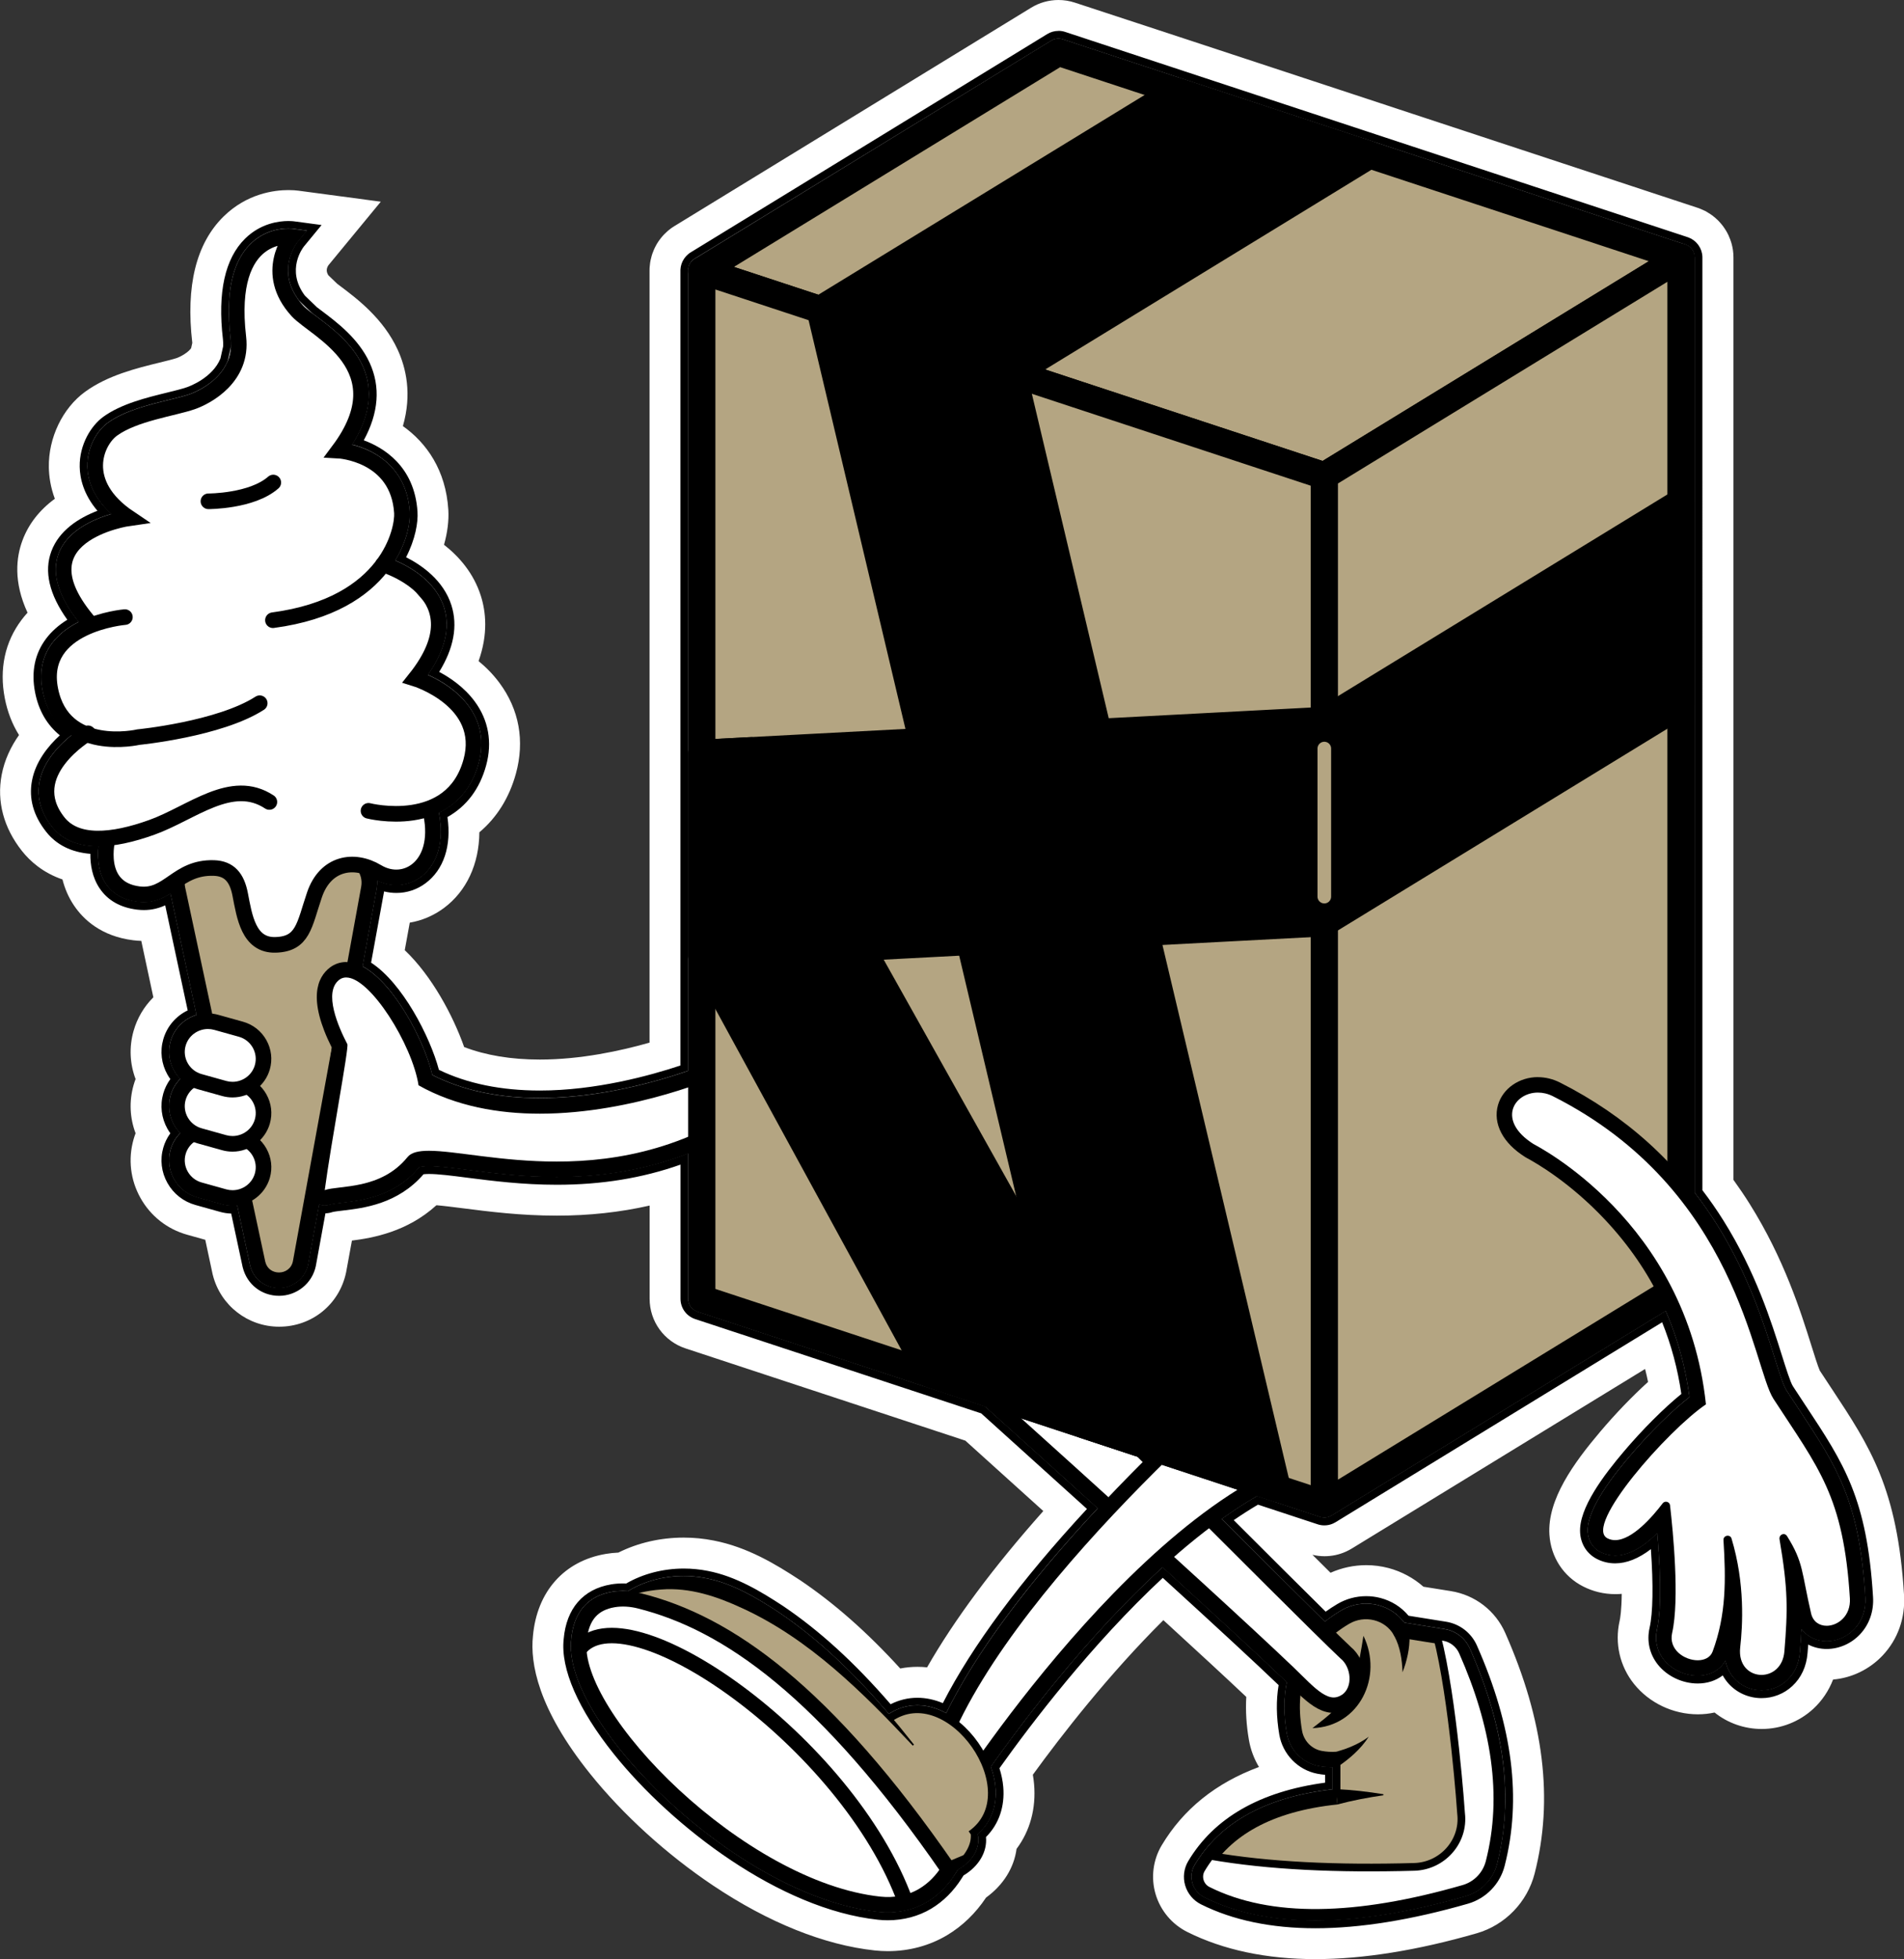<?xml version="1.0" encoding="UTF-8"?><svg id="Layer_2" xmlns="http://www.w3.org/2000/svg" viewBox="0 0 698.72 718.88"><rect x="0" y="0" width="698.72" height="718.88" fill="#333333" stroke="none"/><defs><style>.cls-1,.cls-2,.cls-3,.cls-4,.cls-5{stroke-linecap:round;}.cls-1,.cls-6,.cls-7,.cls-3,.cls-4,.cls-8,.cls-9,.cls-5,.cls-10{stroke:#000;}.cls-1,.cls-3,.cls-4{stroke-linejoin:round;}.cls-1,.cls-4{stroke-width:10px;}.cls-2{stroke:#b4a582;stroke-width:5px;}.cls-2,.cls-6,.cls-7,.cls-8,.cls-9,.cls-5,.cls-10{stroke-miterlimit:10;}.cls-2,.cls-8,.cls-9,.cls-5,.cls-10{fill:none;}.cls-6,.cls-7,.cls-3,.cls-11{fill:#fff;}.cls-6,.cls-3,.cls-8{stroke-width:5.67px;}.cls-7,.cls-10{stroke-width:2.83px;}.cls-4,.cls-12{fill:#b4a582;}.cls-9,.cls-5{stroke-width:5.73px;}</style></defs><g id="Sticker"><path class="cls-11" d="M388.42,14.17c.53,0,1.05.08,1.56.25l43.41,14.31s0,0,.01,0l70.79,23.33s0,0,.01,0l114.24,37.65s.07.03.11.05c.15.05.3.12.45.19.08.04.16.07.24.11.03.01.05.02.08.04.14.08.26.16.39.25.05.04.11.07.16.1.19.14.38.3.55.47.04.04.08.09.12.14.12.13.24.27.35.41.05.07.1.14.15.21.09.13.17.26.24.4.04.08.08.16.12.25.06.14.12.28.17.42.03.09.06.17.09.26.05.16.08.31.12.47.02.08.04.16.05.24.04.24.06.49.06.74v89.75h0v74.24s0,0,0,0v179.19c2.86,3.7,5.56,7.55,8.08,11.57,11.71,18.65,17.44,36.89,21.23,48.96,1.65,5.27,3.22,10.24,4.36,12,1.66,2.56,3.24,4.95,4.77,7.27,13.75,20.81,22.04,33.37,24.18,68.71.27,4.42-1.15,8.52-4,11.54-2.69,2.86-6.41,4.5-10.19,4.5s-7.16-1.68-9.24-4.53c-.15,2.68-.36,5.52-.61,8.69-.34,4.15-1.97,7.68-4.71,10.22-2.55,2.36-5.87,3.65-9.35,3.65-3.86,0-7.51-1.62-10.03-4.44-1.61-1.8-2.69-4.02-3.2-6.5-1.9,3.46-5.66,5.56-10.17,5.56-4.77,0-9.51-2.24-12.4-5.84-2.53-3.16-3.42-7.1-2.52-11.1,1.92-8.54,1.05-24.45.09-35.39-5.51,5.47-10.7,8.24-15.49,8.24-1.9,0-3.7-.43-5.36-1.27-2.77-1.4-4.47-4.07-4.67-7.31-.56-8.94,11.39-23.07,15.31-27.71,7.21-8.53,15.66-16.86,22.04-21.82-1.47-11.15-4.4-21.72-8.74-31.65l-122.67,75.1c-.18.11-.36.21-.55.29-.63.28-1.33.44-2.06.44-.61,0-1.19-.11-1.73-.31l-17.1-5.64s0,0,0,0l-5.87-1.93c-4.35,2.52-8.68,5.33-12.96,8.4,15.06,15.04,28.69,28.64,37.89,37.7,1.82-1.45,3.8-2.82,5.95-4.1,2.78-1.65,5.96-2.5,9.16-2.5,1.52,0,3.04.19,4.52.58,3.87,1.02,7.17,3.26,9.47,6.39l14.81,2.37c4.11.66,7.56,3.31,9.24,7.11,12.89,29.18,16.16,55.03,10.01,79.02-1.46,5.67-5.85,10.21-11.47,11.83-20.61,5.94-39.07,8.91-55.24,8.91h0c-15.77,0-29.38-2.83-40.71-8.48-2.11-1.05-3.69-2.95-4.36-5.22-.65-2.23-.35-4.65.83-6.63,9.35-15.66,26.39-24.98,50.63-27.75v-8.12c-.06,0-.12,0-.18,0-1.68,0-3.34-.15-4.95-.46-5.97-1.14-10.67-5.98-11.71-12.04-1.16-6.79-1.15-13.01.02-18.67-.38-.38-.76-.75-1.15-1.13-9.61-9.21-26.13-24.42-44.43-41.11-27.64,25.27-51.28,56.57-63.08,73.24.9,2.5,1.5,5.04,1.72,7.54.6,6.97-1.72,12.97-6.56,17.13,1.16,4.88-1.63,9.95-7.22,13.04l-.98,1.55c-2.79,4.43-6.27,7.9-10.33,10.33-4.21,2.52-9.25,3.84-14.45,3.84-1.09,0-2.18-.06-3.28-.18-35.4-3.78-74.05-33.58-94.97-59.66-12.67-15.79-19.02-30.08-17.88-40.24.85-9.94,6.04-16.03,15.01-17.53,1.28-.22,2.6-.32,3.94-.32.62,0,1.25.02,1.89.07,5.98-3.68,13.19-5.53,20.42-5.53,2.77,0,5.54.27,8.25.81,9.69,1.88,18.38,7.08,26.54,12.42,14.81,9.98,27.69,22.51,39.31,35.98.4.46.79.92,1.19,1.38,3.22-2.11,6.76-3.17,10.43-3.17,3.01,0,6.1.71,9.17,2.15.49.23.97.49,1.45.75,10.75-21.9,29.4-47.11,55.64-75.2-14.86-13.47-29.48-26.66-41.4-37.4l-105.53-34.78c-2.05-.68-3.43-2.59-3.43-4.75v-53.31c-14.82,5.78-30.8,8.63-48.24,8.63-12.45,0-23.55-1.42-32.47-2.57-5.82-.75-10.84-1.39-14.41-1.39-2.34,0-3.3.29-3.6.4-8.8,10.73-21.03,12.17-28.35,13.03-1.81.21-3.67.43-4.45.7-.6.2-1.21.3-1.83.3-.71,0-1.41-.15-2.08-.41l-3.98,21.85v.06s-.02.06-.02.06c-1.05,5.12-5.46,8.7-10.71,8.7s-9.33-3.3-10.58-8.21l-.03-.11-.02-.11-4.68-21.87c-.58.07-1.16.12-1.75.12-1.29,0-2.58-.18-3.83-.53l-9.06-2.53c-3.66-1.02-6.7-3.42-8.56-6.74-1.85-3.3-2.3-7.12-1.27-10.74.67-2.35,1.93-4.43,3.59-6.09-.89-.9-1.68-1.92-2.31-3.06-1.85-3.3-2.3-7.12-1.27-10.74.67-2.35,1.93-4.43,3.59-6.09-.89-.9-1.68-1.92-2.31-3.06-1.85-3.3-2.3-7.12-1.27-10.74,1.33-4.69,5-8.27,9.52-9.66l-9.55-44.61c-2.77,1.76-5.81,3.2-9.8,3.2-.69,0-1.4-.04-2.14-.13-5.28-.65-9.24-2.86-11.75-6.59-3.04-4.5-3.13-10.13-2.76-13.79-.04,0-.08,0-.12,0-7.48,0-13.12-2.38-16.88-7.14-4.14-5.25-5.7-10.78-4.63-16.46,1.48-7.85,7.74-13.98,12.07-17.39-5.17-3.09-9.38-8.14-10.92-16.05-1.32-6.77-.12-12.67,3.56-17.55,2.58-3.41,6.09-5.89,9.71-7.7-7.57-9.51-10.07-17.92-7.41-25.05,3.18-8.51,12.92-12.68,19.42-14.57-7.04-6.37-8.76-12.8-8.85-17.41-.13-7.22,3.66-13.25,7.48-16.03,6.09-4.42,15.12-6.64,22.39-8.41,2.9-.71,5.65-1.38,7.6-2.06,1.34-.47,10.75-4,14.05-12.32l1.1-4.96c.07-1.06.05-2.16-.08-3.33-1.91-16.29.56-27.92,7.32-34.58,5.06-4.98,11.06-5.64,13.89-5.64.95,0,1.54.07,1.63.09l5.11.68-3.28,3.98c-.35.43-8.18,10.4.45,21.69l4.71,4.54c.55.42,1.13.86,1.74,1.32,5.5,4.14,13.04,9.81,16.83,18.02,4.07,8.84,2.78,18.57-3.83,28.97,8.69,2.08,20.16,8.84,21.16,24.76.24,3.77-.95,10.6-5.33,17.76,5.32,2.27,14.87,7.58,17.92,17.24,2.35,7.44.34,15.74-5.95,24.72,10.12,4.39,23.41,15.08,18.64,32.46-2.59,9.44-8.16,15.02-14.6,18.11,2.02,10.25-.38,18.96-6.6,23.58-2.68,1.99-5.8,2.98-8.98,2.98-2.37,0-4.78-.55-7.07-1.66.06,1.06,0,2.13-.2,3.2l-5.16,28.31c11.25,5.95,22.47,26.63,25.61,39.86,11.04,5.62,24.3,8.47,39.47,8.47,21.68,0,42.5-5.87,54.43-9.99v-42.32s0-.02,0-.03v-74.24s0-177.11,0-177.11c0-.03,0-.05,0-.08,0-.08,0-.16.01-.23,0-.14.02-.29.04-.43.01-.08.03-.16.04-.25.03-.14.06-.27.1-.41.02-.08.04-.15.07-.23.05-.15.11-.29.17-.43.03-.06.05-.12.08-.17.1-.2.2-.38.33-.57.01-.02.03-.03.04-.05.11-.16.23-.32.36-.47.05-.05.1-.1.14-.15.1-.11.21-.21.33-.32.06-.05.12-.1.18-.15.05-.04.1-.09.16-.13.07-.05.14-.09.2-.13.04-.03.07-.06.12-.08L385.81,14.91c.79-.49,1.7-.74,2.61-.74M155.31,220.37c-.75-1.07-1.62-2.06-2.55-2.96l2.55,2.96M350.38,684.35c.1-.14.2-.29.29-.43-.12.11-.24.22-.36.33.02.03.04.06.07.1M388.42,0c-3.54,0-7,.98-10.01,2.82l-130.89,80.13c-.19.12-.39.24-.58.37-.19.12-.41.27-.65.44-.36.26-.63.48-.83.65-.17.14-.33.27-.49.41-.42.37-.81.74-1.21,1.15-.2.21-.4.42-.59.63-.43.49-.83.99-1.2,1.51-.13.18-.26.36-.39.55-.44.66-.85,1.36-1.21,2.1-.15.29-.27.57-.39.84-.22.51-.41.99-.58,1.48-.09.26-.18.54-.26.83-.16.55-.29,1.08-.4,1.6-.06.3-.12.63-.17.97-.07.5-.13,1.01-.16,1.54-.01.15-.02.29-.03.43-.02.28-.02.56-.02.84v251.35s0,.68,0,.68v.02s0,31.25,0,31.25c-10.67,3.04-25.36,6.21-40.25,6.21-10.5,0-19.81-1.54-27.78-4.59-4.05-11.52-11.88-26.14-21.8-35.55l1.84-10.1c4.51-.76,8.76-2.58,12.52-5.36,8.35-6.2,12.93-16.2,13.02-27.79,6.41-5.39,10.98-12.69,13.41-21.53,3.29-12,1.21-23.51-6.02-33.28-2.34-3.16-5-5.82-7.68-8.02,3.56-9.93,2.67-18.13.85-23.89-2.64-8.36-7.99-14.46-13.53-18.79,1.26-4.46,1.82-8.87,1.58-12.83-.91-14.48-7.91-24.5-16.67-30.72,3.38-11.74,1.15-21.36-1.93-28.05-5.28-11.46-14.85-18.66-21.18-23.42-.35-.26-.69-.52-1.02-.77l-3.22-3.1c-.56-.89-1-2.11-.02-3.63l3.04-3.69,16.22-19.68-25.28-3.38-5.11-.68h-.02s-.03,0-.03,0c-.58-.08-1.81-.2-3.45-.2-5.21,0-15.24,1.26-23.83,9.71-10.04,9.88-13.9,25.47-11.46,46.33,0,.02,0,.03,0,.05l-.43,1.92c-1.02,1.49-3.6,3.02-5.23,3.6-1.32.46-3.85,1.08-6.31,1.68-8.47,2.07-19.01,4.66-27.35,10.71-8.29,6.03-13.52,16.92-13.32,27.76.06,3.25.6,7.22,2.2,11.51-5.61,4.11-9.63,9.24-11.87,15.25-2.32,6.2-3.38,15.27,1.85,26.55-.77.84-1.5,1.71-2.17,2.61-6.13,8.11-8.27,18.07-6.17,28.82.97,4.98,2.73,9.49,5.21,13.47-2.92,4.15-5.31,9.03-6.37,14.63-1.84,9.75.73,19.39,7.43,27.88,2.98,3.77,7.71,8.02,14.89,10.48.81,3.21,2.15,6.48,4.25,9.59,3.38,5,9.9,11.28,21.78,12.73.96.12,1.93.19,2.89.22l4.43,20.71c-3.39,3.36-5.91,7.58-7.26,12.33-1.67,5.89-1.4,12.03.74,17.66-.28.73-.52,1.47-.74,2.23-1.67,5.89-1.4,12.03.74,17.66-.28.73-.52,1.47-.74,2.23-2.07,7.28-1.16,14.93,2.55,21.54,3.72,6.63,9.79,11.41,17.11,13.46l6.65,1.86,2.62,12.26v.02s.01.02.01.02l.02.11.05.23.06.23.03.11c2.84,11.15,12.84,18.91,24.32,18.91,12.06,0,22.17-8.23,24.59-20.02v-.07s.04-.11.04-.11l.02-.11v-.06s.02-.04.02-.04v-.04s2.04-11.15,2.04-11.15c7.6-.96,20.28-3.18,31.01-12.97,2.69.22,6.22.67,9.91,1.14,9.32,1.19,20.92,2.68,34.27,2.68,11.83,0,23.22-1.24,34.06-3.7v34.2c0,8.3,5.29,15.61,13.17,18.21l102.69,33.85c10.46,9.43,19.92,17.97,28.61,25.83-18.35,20.64-32.63,39.85-42.65,57.36-1.19-.13-2.37-.19-3.56-.19-2.12,0-4.23.21-6.29.61-12.14-13.32-24.21-23.95-36.71-32.38l-.08-.05-.08-.05c-8.76-5.74-19.15-12.06-31.57-14.47-3.59-.72-7.29-1.08-10.99-1.08-8.56,0-16.78,1.89-24.01,5.5-1.55.07-3.09.23-4.59.48-15.31,2.57-25.31,13.83-26.76,30.12-1.05,9.88,1.77,26.62,20.93,50.5,12.1,15.08,28.16,29.67,45.23,41.1,20.29,13.58,40.79,21.81,59.29,23.79,1.58.17,3.19.26,4.79.26,7.81,0,15.32-2.02,21.72-5.85,5.63-3.36,10.44-8,14.32-13.81,6.34-4.59,10.28-10.97,11.19-17.87,4.94-6.6,7.2-14.81,6.43-23.75-.1-1.14-.25-2.3-.45-3.46,10.62-14.62,27.84-36.77,47.9-56.72,13.1,11.99,23.29,21.42,30.42,28.16-.29,5.02.02,10.29.96,15.74.61,3.59,1.89,6.96,3.7,9.98-15.82,5.86-27.77,15.47-35.69,28.73-3.2,5.36-4.02,11.87-2.26,17.88,1.77,6.04,6.01,11.11,11.63,13.92,13.26,6.62,29.09,9.97,47.04,9.97,17.47,0,37.38-3.19,59.17-9.47,10.42-3,18.57-11.4,21.27-21.92,6.97-27.19,3.45-56.06-10.77-88.27-3.62-8.21-11.09-13.96-19.97-15.38l-10.06-1.61c-3.66-3.23-8.07-5.6-12.85-6.86-2.64-.69-5.37-1.05-8.12-1.05-4.55,0-9.02.96-13.13,2.79-2.1-2.08-4.31-4.28-6.63-6.59,1.45.34,2.93.52,4.43.52,2.75,0,5.41-.57,7.91-1.71.72-.33,1.44-.71,2.13-1.13l107.6-65.87c.4,1.57.76,3.15,1.09,4.75-5.75,5.21-11.96,11.65-17.56,18.27-9.67,11.43-19.45,24.86-18.64,37.75.52,8.26,5.16,15.38,12.41,19.05,3.67,1.86,7.63,2.8,11.77,2.8.79,0,1.57-.03,2.36-.1-.06,6.03-.55,8.92-.79,9.97-1.84,8.16.08,16.57,5.28,23.07,5.59,6.99,14.36,11.16,23.46,11.16,2.1,0,4.15-.23,6.11-.66,4.85,3.88,10.95,6.04,17.29,6.04,7.06,0,13.8-2.64,18.98-7.42,3.19-2.95,5.64-6.61,7.23-10.72,6.86-.58,13.4-3.74,18.22-8.87,5.55-5.9,8.33-13.75,7.82-22.11-2.37-39.14-12.49-54.46-26.5-75.67l-.06-.08c-1.41-2.14-2.87-4.34-4.38-6.66-.68-1.56-2.07-5.98-3-8.96-4.01-12.77-10.07-32.05-22.75-52.25-1.86-2.96-3.84-5.88-5.91-8.75v-173.72s0,0,0,0v-.76s0-74.24,0-74.24v-89.76c0-.92-.07-1.88-.21-2.82-.07-.46-.14-.82-.2-1.07-.12-.59-.26-1.14-.43-1.68-.13-.42-.25-.77-.35-1.03-.19-.53-.42-1.06-.65-1.57-.17-.35-.32-.66-.49-.96-.27-.5-.57-.99-.91-1.5-.19-.29-.38-.57-.59-.84-.33-.44-.7-.9-1.12-1.36-.17-.19-.39-.44-.67-.72-.66-.66-1.37-1.27-2.1-1.82-.3-.23-.58-.41-.79-.55-.36-.24-.77-.51-1.27-.79l-.59-.34-.43-.19c-.1-.05-.19-.09-.27-.13-.39-.18-.76-.34-1.13-.49-.32-.13-.64-.25-.97-.36l-113.52-37.42-.03-.02-.71-.23-70.76-23.32-.12-.04-.05-.02L394.43.96c-1.94-.64-3.96-.96-6-.96h0Z"/><path class="cls-12" d="M489.46,658.36v-13.63s-.44.65-6.02-.41c-4.87-.93-8.61-4.85-9.45-9.73-3.32-19.43,3.48-33.11,18.59-42.09,7.02-4.17,16.27-1.99,20.33,5.09,1.98,3.44,15.73,2.11,15.73,2.11,3.13.5,5.81,2.55,7.09,5.46,11.9,26.94,16.11,52.8,9.86,77.17-1.21,4.73-4.82,8.45-9.5,9.81-39.42,11.36-71.05,12.02-93.9.62-2.9-1.45-4.02-5.08-2.36-7.86,10.68-17.9,32.11-27.63,66.8-27.26"/><path class="cls-8" d="M513.22,598.01l16.46,2.63c3.13.5,5.81,2.55,7.09,5.46,11.9,26.94,16.11,52.8,9.86,77.17-1.21,4.73-4.82,8.45-9.5,9.81-39.42,11.36-71.05,12.02-93.9.62-2.9-1.45-4.02-5.08-2.36-7.86,8.79-14.74,24.86-23.93,49.62-26.52"/><path d="M490.19,656.5c5.93.27,11.75.94,17.48,1.88v.39c-5.74.82-11.41,1.91-16.89,3.37l-.59-5.64h0Z"/><path class="cls-8" d="M514.23,599.05c-.1-.17-.19-.35-.29-.52-4.06-7.08-13.31-9.26-20.33-5.09-15.12,8.97-21.92,22.66-18.59,42.09.84,4.89,4.58,8.8,9.45,9.73,2.01.38,4.08.5,6.2.35"/><path class="cls-7" d="M527.32,600.26l2.36.38c3.13.5,5.81,2.55,7.09,5.46,11.9,26.94,16.11,52.79,9.86,77.17-1.21,4.73-4.82,8.46-9.51,9.81-39.42,11.36-71.05,12.02-93.9.61-2.9-1.45-4.01-5.08-2.35-7.86,1.01-1.69,2.11-3.31,3.31-4.85,21.3,3.72,46.59,4.85,74.82,4.06,10.31-.29,18.38-9.3,17.19-19.54,0-.08-2.84-41.81-8.87-65.23Z"/><path d="M488.38,643.3c4.87-1.15,9.81-2.95,13.91-6.01-2.93,4.55-7.14,8.16-11.66,11.21,0,0-2.25-5.2-2.25-5.2h0Z"/><path d="M514.69,613.61c-.14-4.62-.88-9.33-2.98-13.22-.18-.38-.31-.58-.48-1.04l5.43-1.62s.02.17.05.31c.17.71.43,1.65.56,2.37.09,4.52-.97,9.11-2.58,13.22h0Z"/><line class="cls-10" x1="490.48" y1="645.68" x2="490.48" y2="659.31"/><path class="cls-3" d="M335.78,487.5c-.32.75-.13,1.43.38,1.95,1.19,1.21,105.57,94.71,136.89,124.72,7.33,7.02,13.73,15.08,21.28,9.88,5.62-4.22,4.51-13.55-.55-17.64-17.66-16.6-121.63-122.1-137.59-135.27-.95.05-1.94.82-2.65,1.48-6.29,6.25-17.76,14.88-17.76,14.88Z"/><path class="cls-3" d="M353.17,658.56s77.16-120.26,144.1-124.81l-28.25-38.97s-97.7,80.17-123.5,144.72"/><path d="M352.24,665c10.84,6.68,7.82,17.86-3.13,22.21,0,0-.35-.44-.35-.44,1.42-2.16,2.79-4.01,4.02-6.04,3.5-5.98,3.03-9.61-.92-15.31,0,0,.39-.41.39-.41h0Z"/><path d="M500.35,600.26c7.27,14.87-1.37,33.3-18.72,33.87,2.96-2.3,5.72-4.37,8.05-6.7,7.66-7.17,9.07-17.13,10.66-27.16h0Z"/><path class="cls-12" d="M326.48,630.48h0c-19.46-21.35-39.31-37.85-59.82-46-7.22-2.87-15.01-4.24-22.73-3.39-6.29.69-11.87,2.62-16.85,5.59l121.07,99.42c5.23-4.15,8.41-8.45,8.11-12.98l.03.04c21.96-15.34-7.85-58.01-29.8-42.67Z"/><path class="cls-6" d="M348.15,686.1c-45.35-65.66-81.27-90.55-113.3-98.62-3.18-.8-6.49-1.06-9.72-.52-7.2,1.21-11.86,5.66-12.66,15.05-3.15,27.99,59.1,91.29,110.34,96.77,5.54.59,11.19-.43,15.97-3.28,3.81-2.28,6.9-5.47,9.39-9.41Z"/><path class="cls-8" d="M212.34,605.36c16.88-22.87,98.79,33.53,120.04,92.78"/><path d="M334.97,640.56c-18.32-19.48-37.91-39.09-62.45-50.38-9.37-4.37-19.39-7.75-29.88-6.92-5.2.35-10.36,1.59-15.41,3.65l-.29-.49c8.61-7.07,20.98-9.48,32.22-7.23,9.69,1.88,18.38,7.08,26.54,12.42,14.81,9.98,27.69,22.51,39.31,35.98,3.6,4.09,7.02,8.33,10.4,12.59l-.43.37h0Z"/><path class="cls-10" d="M326.48,630.48c21.96-15.34,51.76,27.34,29.8,42.67"/><path class="cls-12" d="M102.4,469.78c-3.75,0-6.88-2.43-7.81-6.05l-29.44-137.56c-.69-3.23.11-6.55,2.18-9.13,2.1-2.59,5.22-4.08,8.57-4.08h48.65c3.28,0,6.37,1.44,8.46,3.95,2.08,2.49,2.94,5.75,2.36,8.93l-25.06,137.46c-.8,3.9-3.98,6.48-7.92,6.48Z"/><path d="M124.55,315.83c5.07,0,8.9,4.55,8,9.51l-25.06,137.46c-.56,2.74-2.83,4.13-5.1,4.13s-4.37-1.29-5.03-3.89l-29.42-137.45c-1.07-5.02,2.78-9.75,7.95-9.75h48.65M124.55,310.11h-48.65c-4.21,0-8.15,1.87-10.79,5.14-2.63,3.25-3.63,7.45-2.76,11.53l29.42,137.45.02.11.03.11c1.25,4.91,5.5,8.21,10.58,8.21s9.66-3.58,10.71-8.7v-.06s.02-.06.02-.06l25.06-137.46c.73-4.02-.35-8.13-2.97-11.28-2.64-3.17-6.53-4.98-10.66-4.98h0Z"/><polygon class="cls-11" points="102.35 87.51 91.35 93.72 86.22 120.65 81.6 141.48 38.96 157.84 34.11 172.66 46.55 190.3 24.22 199.96 23.35 214.21 30.97 226.98 17.09 248.01 28.59 269.08 19.37 280.6 18.58 299.08 28.02 306.9 38.17 310.21 41.2 324.04 50.08 328.29 74.21 316.52 84.46 321.69 89.91 339.21 97.19 347.71 107.91 345.65 119.82 320.4 126.71 317.5 140.95 321.15 152.98 318.74 158.89 303.73 159.86 296.6 170.45 285.55 174.35 270.23 161.96 254.52 151.51 249.21 161.86 227.98 143.43 206.58 147 181.73 136.58 170.09 123.33 165.53 133.26 143.18 121.97 122.13 102.26 103.16 102.35 87.51"/><path class="cls-5" d="M100.16,227.58c42.55-5.66,47.72-33.41,47.34-39.42-1.36-21.64-23.26-22.81-23.26-22.81,22.97-30.68-8.59-44.16-15.09-51.24-12.91-14.08-2.06-27.25-2.06-27.25,0,0-24.32-3.25-19.62,36.96,1.71,14.62-11.45,21.72-16.97,23.64-6.94,2.41-21.2,4.24-29.25,10.09-6.06,4.4-12.83,19.79,6.22,32.57,0,0-42.83,6.02-14.34,38.75"/><path class="cls-5" d="M140.57,207.13s36.63,10.79,11.84,41.9c0,0,26.54,8.22,20.46,30.36-7.12,25.95-37.64,18.14-37.64,18.14"/><path class="cls-5" d="M45.83,226.44s-32.04,2.65-27.37,26.56,32.34,17.48,32.34,17.48c0,0,29.76-2.93,44.51-12.44"/><path class="cls-5" d="M32.29,269.08s-25.08,14.65-10.91,32.59c6.54,8.28,19.74,7.16,34.3,1.93,14.74-5.29,29.3-18.48,43.17-9.32"/><path class="cls-9" d="M157.77,296.79c5.18,20.46-8.73,29.54-19.34,23.16-8.5-5.12-19.03-3.36-23.03,8.42-3.78,11.14-4.15,18.05-14.28,18.34-9.94.29-11.41-10.48-12.99-18.57-1.17-6-3.88-9.45-9.64-9.63-13.64-.42-16.53,10.95-27.51,9.61-16.42-2.01-11.45-20.58-11.45-20.58"/><path class="cls-5" d="M76.49,183.95s15.93.05,23.8-6.89"/><path class="cls-11" d="M119.19,439.55c-.65,0-1.28-.22-1.8-.64-.76-.62-1.14-1.59-1.01-2.56,1.1-8.28,3.12-20.21,4.89-30.74,1.52-9.02,3.24-19.17,3.41-21.68-4.8-9.34-8.86-21.33-1.86-26.65,1.22-.93,2.68-1.42,4.23-1.42,10.96,0,26.05,25.33,29.09,40.58,11.68,6.24,25.78,9.4,41.95,9.4,33.14,0,64.15-13.4,65.85-14.16,7.1-4.35,15.36-7.16,21.09-7.16,5.17,0,6.76,2.41,7.25,3.84,1.28,3.73-1.87,8.37-9.89,14.6-22.66,17.57-48.21,26.12-78.12,26.12-12.27,0-23.27-1.41-32.1-2.54-5.91-.76-11.02-1.41-14.78-1.41-4.03,0-5.26.78-5.63,1.25-8.08,10.02-19.25,11.33-26.65,12.21-2.13.25-3.97.47-5.03.83-.3.1-.61.15-.91.15Z"/><path d="M127.06,358.68c8.81,0,24.2,24.57,26.54,39.58,13.77,7.71,29.39,10.4,44.5,10.4,34.78,0,66.83-14.26,67.21-14.5,7.12-4.39,14.91-6.81,19.73-6.81,6.3,0,7.53,4.12-4.38,13.36-26.61,20.63-53.71,25.52-76.38,25.52-20.4,0-37.22-3.96-46.88-3.96-3.79,0-6.47.61-7.84,2.3-9.79,12.13-24.98,10.29-30.39,12.13,2.35-17.67,8.93-52.33,8.3-53.54-3.23-6.17-8.94-19.1-2.95-23.65.75-.57,1.6-.84,2.52-.84M127.06,353.01h0c-2.17,0-4.23.69-5.95,1.99-4.7,3.57-8.31,11.57.67,29.46-.37,3.27-1.92,12.44-3.3,20.65-1.78,10.56-3.8,22.52-4.91,30.85-.26,1.94.51,3.88,2.02,5.13,1.03.84,2.3,1.29,3.6,1.29.61,0,1.23-.1,1.83-.3.78-.26,2.64-.48,4.45-.7,7.33-.86,19.56-2.31,28.35-13.03.29-.12,1.25-.4,3.6-.4,3.57,0,8.6.64,14.41,1.39,8.92,1.14,20.02,2.57,32.47,2.57,30.56,0,56.68-8.74,79.85-26.71,6.22-4.83,13.08-11.21,10.84-17.75-.59-1.73-2.75-5.76-9.94-5.76-6.17,0-14.94,2.93-22.41,7.48-2.54,1.11-32.61,13.84-64.53,13.84-15.17,0-28.43-2.85-39.47-8.47-3.69-15.57-18.6-41.51-31.57-41.51h0Z"/><path class="cls-11" d="M85.34,439.61c-1.03,0-2.06-.14-3.06-.42l-9.06-2.53c-2.92-.82-5.35-2.73-6.83-5.38-1.48-2.63-1.84-5.67-1.02-8.56,1.38-4.84,5.87-8.22,10.94-8.22,1.03,0,2.06.14,3.06.42l9.06,2.53c2.92.82,5.35,2.73,6.83,5.38,1.48,2.63,1.84,5.67,1.02,8.56-1.37,4.84-5.87,8.22-10.94,8.22,0,0,0,0,0,0Z"/><path d="M76.31,417.36c.76,0,1.53.1,2.29.31l9.06,2.53c4.5,1.26,7.14,5.94,5.87,10.4-1.05,3.71-4.48,6.14-8.19,6.14-.76,0-1.53-.1-2.29-.31l-9.06-2.53c-4.5-1.26-7.14-5.94-5.87-10.4,1.05-3.71,4.48-6.14,8.19-6.14M76.31,411.64c-6.34,0-11.97,4.24-13.7,10.3-1.03,3.62-.58,7.44,1.27,10.74,1.86,3.32,4.9,5.71,8.56,6.74l9.06,2.53c1.25.35,2.54.53,3.83.53,6.34,0,11.97-4.24,13.7-10.3,1.03-3.62.58-7.44-1.27-10.74-1.86-3.32-4.9-5.71-8.56-6.74l-9.06-2.53c-1.25-.35-2.54-.53-3.83-.53h0Z"/><path class="cls-11" d="M85.34,419.73c-1.03,0-2.06-.14-3.06-.42l-9.06-2.53c-2.92-.82-5.35-2.73-6.83-5.38-1.48-2.63-1.84-5.67-1.02-8.56,1.38-4.84,5.87-8.22,10.94-8.22,1.03,0,2.06.14,3.06.42l9.06,2.53c2.92.82,5.35,2.73,6.83,5.38,1.48,2.63,1.84,5.67,1.02,8.56-1.37,4.84-5.87,8.22-10.94,8.22,0,0,0,0,0,0Z"/><path d="M76.31,397.48c.76,0,1.53.1,2.29.31l9.06,2.53c4.5,1.26,7.14,5.94,5.87,10.4h0c-1.05,3.71-4.48,6.14-8.19,6.14-.76,0-1.53-.1-2.29-.31l-9.06-2.53c-4.5-1.26-7.14-5.94-5.87-10.4,1.05-3.71,4.48-6.14,8.19-6.14M76.31,391.75c-6.34,0-11.97,4.24-13.7,10.3-1.03,3.62-.58,7.44,1.27,10.74,1.86,3.32,4.9,5.71,8.56,6.74l9.06,2.53c1.25.35,2.54.53,3.83.53,6.34,0,11.97-4.24,13.7-10.3,1.03-3.62.58-7.44-1.27-10.74-1.86-3.32-4.9-5.71-8.56-6.74l-9.06-2.53c-1.25-.35-2.54-.53-3.83-.53h0Z"/><path class="cls-11" d="M85.34,399.84c-1.03,0-2.06-.14-3.06-.42l-9.06-2.53c-2.92-.82-5.35-2.73-6.84-5.38-1.48-2.63-1.84-5.67-1.02-8.56,1.37-4.84,5.87-8.22,10.94-8.22,1.03,0,2.06.14,3.06.42l9.05,2.53c2.92.82,5.35,2.73,6.83,5.38,1.48,2.63,1.84,5.67,1.02,8.56-1.37,4.84-5.87,8.22-10.94,8.22,0,0,0,0,0,0Z"/><path d="M76.31,377.59c.76,0,1.53.1,2.29.31l9.06,2.53c4.5,1.26,7.14,5.94,5.87,10.4-1.05,3.71-4.48,6.14-8.19,6.14-.76,0-1.53-.1-2.29-.31l-9.06-2.53c-4.5-1.26-7.14-5.94-5.87-10.4,1.05-3.71,4.48-6.14,8.19-6.14M76.31,371.86c-6.34,0-11.97,4.24-13.7,10.3-1.03,3.62-.58,7.44,1.27,10.74,1.86,3.32,4.9,5.71,8.56,6.74l9.05,2.53c1.25.35,2.54.53,3.83.53,6.34,0,11.97-4.24,13.7-10.3,1.03-3.62.58-7.44-1.27-10.74-1.86-3.32-4.9-5.71-8.56-6.74l-9.06-2.53c-1.25-.35-2.54-.53-3.83-.53h0Z"/><polygon class="cls-4" points="388.42 19.17 616.89 94.48 485.99 174.61 257.53 99.31 388.42 19.17"/><polygon class="cls-4" points="257.53 99.31 257.53 476.58 485.99 551.88 616.89 471.74 616.89 94.48 485.99 174.61 485.99 551.88 485.99 174.61 257.53 99.31"/><polygon class="cls-1" points="485.99 338.61 616.89 258.47 616.89 184.24 485.99 264.37 485.99 338.61"/><polygon class="cls-1" points="485.99 264.37 257.53 276.42 257.53 350.66 485.99 338.61 485.99 264.37"/><polygon class="cls-1" points="371.74 136.95 468.72 546.19 397.94 522.85 300.95 113.62 371.74 136.95"/><polygon class="cls-1" points="502.64 56.82 431.85 33.49 300.95 113.62 371.74 136.95 502.64 56.82"/><polygon class="cls-1" points="275.6 275.47 417.93 529.44 341.32 504.19 257.53 350.66 257.53 276.42 275.6 275.47"/><line class="cls-2" x1="485.99" y1="274.68" x2="485.99" y2="329.01"/><path class="cls-11" d="M646.41,617.44c-3.05,0-5.93-1.27-7.91-3.49-1.55-1.74-3.28-4.84-2.71-9.8.71-6.27,1.1-14.7,0-23.98-.13,8.79-1.24,17.64-4.62,26.8-1.18,3.19-4.22,5.09-8.14,5.09s-7.86-1.87-10.18-4.78c-1.98-2.47-2.68-5.57-1.97-8.71,2.44-10.81.59-32.58-.47-42.68-4.94,5.99-11.48,12.07-17.69,12.07-1.45,0-2.82-.32-4.08-.96-1.88-.95-2.99-2.71-3.13-4.96-.72-11.4,25.65-39.23,37.54-48.07-7.24-61.03-55.88-88.62-61.45-91.59-.21-.11-.33-.19-.37-.21-10.2-6.48-9.52-13.32-8.75-15.96,1.4-4.8,6.3-8.15,11.92-8.15,2.33,0,4.6.55,6.76,1.64,54.83,27.64,70.04,76.06,77.35,99.33,1.86,5.93,3.33,10.61,4.69,12.7,1.67,2.57,3.26,4.98,4.78,7.29,13.48,20.41,21.62,32.73,23.71,67.32.22,3.63-.93,6.98-3.23,9.43-2.16,2.3-5.12,3.61-8.13,3.61-4.2,0-7.52-2.65-8.47-6.75-.95-4.08-1.6-7.37-2.12-10.02-.89-4.5-1.47-7.44-2.69-10.51,1.93,13.6,1.65,21.02.6,34.04-.63,7.74-6.27,11.27-11.24,11.27Z"/><path d="M564.38,400.91c1.78,0,3.65.41,5.49,1.34,67.81,34.19,73.38,99.39,80.94,111.04,16.4,25.27,25.77,35.56,28.05,73.24.39,6.38-4.37,10.04-8.53,10.04-2.61,0-4.99-1.44-5.71-4.55-3.57-15.4-2.71-18.57-8.83-28.37-.32-.51-.78-.73-1.23-.73-.86,0-1.71.79-1.52,1.91,3.16,18.56,3.03,25.78,1.79,41.11-.47,5.83-4.49,8.66-8.41,8.66-4.34,0-8.57-3.46-7.81-10.14.89-7.79,1.83-23.38-3.19-39.92-.21-.71-.79-1.02-1.38-1.02-.81,0-1.64.6-1.57,1.61.9,14.47,1.04,27.31-3.97,40.86-.82,2.23-3.02,3.24-5.48,3.24-4.85,0-10.77-3.9-9.39-10.03,2.78-12.33.33-37.26-.77-46.82-.1-.84-.8-1.33-1.51-1.33-.44,0-.89.19-1.21.61-3.66,4.81-11.14,13.48-17.44,13.48-.97,0-1.9-.2-2.8-.66-8.95-4.54,22.17-39.7,36.13-49.16-7.11-67.4-62.76-95.18-63.3-95.53-13.56-8.62-7.2-18.88,1.65-18.88M564.38,395.24c-6.87,0-12.9,4.19-14.64,10.19-.99,3.39-.56,6.98,1.25,10.37,1.72,3.24,4.65,6.2,8.71,8.77.05.03.23.14.55.32,3.51,1.87,15.98,9.05,28.82,22.74,17.29,18.44,27.7,40.32,30.95,65.07-6.38,4.96-14.83,13.29-22.04,21.82-3.93,4.64-15.88,18.76-15.31,27.71.2,3.24,1.91,5.9,4.67,7.31,1.66.84,3.46,1.27,5.36,1.27,4.79,0,9.98-2.77,15.49-8.24.96,10.94,1.83,26.85-.09,35.39-.9,4,0,7.94,2.52,11.1,2.88,3.6,7.63,5.84,12.4,5.84,4.51,0,8.27-2.1,10.17-5.56.51,2.48,1.59,4.7,3.2,6.5,2.52,2.82,6.17,4.44,10.03,4.44,3.48,0,6.81-1.3,9.35-3.65,2.75-2.54,4.38-6.08,4.71-10.22.26-3.17.47-6.01.61-8.69,2.08,2.84,5.38,4.53,9.24,4.53s7.5-1.64,10.19-4.51c2.85-3.02,4.26-7.12,4-11.54-2.14-35.35-10.44-47.91-24.18-68.71-1.53-2.32-3.11-4.71-4.77-7.27-1.15-1.77-2.71-6.74-4.36-12-3.79-12.07-9.52-30.31-21.23-48.96-14.04-22.37-33.41-39.88-57.55-52.05-2.53-1.27-5.31-1.95-8.04-1.95h0Z"/><path d="M388.42,14.17c.53,0,1.05.08,1.56.25l43.41,14.31s0,0,.01,0l70.79,23.33s0,0,.01,0l114.24,37.65s.07.03.11.05c.15.05.3.12.45.19.08.04.16.07.24.11.03.01.05.02.08.04.14.08.26.16.39.25.05.04.11.07.16.1.19.14.38.3.55.47.04.04.08.09.12.14.12.13.24.27.35.41.05.07.1.14.15.21.09.13.17.26.24.4.04.08.08.16.12.25.06.14.12.28.17.42.03.09.06.17.09.26.05.16.08.31.12.47.02.08.04.16.05.24.04.24.06.49.06.74v89.75h0v74.24s0,0,0,0v179.19c2.86,3.7,5.56,7.55,8.08,11.57,11.71,18.65,17.44,36.89,21.23,48.96,1.65,5.27,3.22,10.24,4.36,12,1.66,2.56,3.24,4.95,4.77,7.27,13.75,20.81,22.04,33.36,24.18,68.71.27,4.42-1.15,8.52-4,11.54-2.69,2.86-6.41,4.5-10.19,4.5s-7.16-1.68-9.24-4.53c-.15,2.68-.36,5.52-.61,8.69-.34,4.15-1.97,7.68-4.71,10.22-2.55,2.36-5.87,3.65-9.35,3.65-3.86,0-7.51-1.62-10.03-4.44-1.61-1.8-2.69-4.02-3.2-6.5-1.9,3.46-5.66,5.56-10.17,5.56-4.77,0-9.51-2.24-12.4-5.84-2.53-3.16-3.42-7.1-2.52-11.1,1.92-8.54,1.05-24.45.09-35.39-5.51,5.47-10.7,8.24-15.49,8.24-1.9,0-3.7-.43-5.36-1.27-2.77-1.4-4.47-4.07-4.67-7.31-.56-8.94,11.39-23.07,15.31-27.71,7.21-8.53,15.66-16.86,22.04-21.82-1.47-11.15-4.4-21.72-8.74-31.65l-122.67,75.1c-.18.11-.36.21-.55.29-.63.28-1.33.44-2.06.44-.61,0-1.19-.11-1.73-.31l-17.1-5.64s0,0,0,0l-5.87-1.93c-4.35,2.52-8.68,5.33-12.96,8.4,15.06,15.04,28.69,28.64,37.89,37.7,1.82-1.45,3.8-2.82,5.95-4.1,2.78-1.65,5.96-2.5,9.16-2.5,1.52,0,3.04.19,4.52.58,3.87,1.02,7.17,3.26,9.47,6.39l14.81,2.36c4.11.66,7.56,3.31,9.24,7.11,12.89,29.18,16.16,55.03,10.01,79.02-1.46,5.67-5.85,10.21-11.47,11.83-20.61,5.94-39.07,8.91-55.24,8.91h0c-15.77,0-29.38-2.83-40.71-8.48-2.11-1.05-3.69-2.95-4.36-5.22-.65-2.23-.35-4.65.83-6.63,9.35-15.66,26.39-24.98,50.63-27.75v-8.12c-.06,0-.12,0-.18,0-1.68,0-3.34-.15-4.95-.46-5.97-1.14-10.67-5.98-11.71-12.04-1.16-6.79-1.15-13.01.02-18.67-.38-.38-.76-.75-1.15-1.13-9.61-9.21-26.13-24.42-44.43-41.11-27.64,25.27-51.28,56.57-63.08,73.24.9,2.5,1.5,5.04,1.72,7.54.6,6.97-1.72,12.97-6.56,17.13,1.16,4.88-1.63,9.95-7.22,13.04l-.98,1.55c-2.79,4.43-6.27,7.9-10.33,10.33-4.21,2.52-9.25,3.84-14.45,3.84-1.09,0-2.18-.06-3.28-.18-35.4-3.78-74.05-33.58-94.97-59.66-12.67-15.79-19.02-30.08-17.88-40.24.85-9.94,6.04-16.03,15.01-17.53,1.28-.22,2.6-.32,3.94-.32.62,0,1.25.02,1.89.07,5.98-3.68,13.19-5.53,20.42-5.53,2.77,0,5.55.27,8.25.81,9.69,1.88,18.38,7.08,26.54,12.42,14.81,9.98,27.69,22.51,39.31,35.98.4.46.79.92,1.19,1.38,3.22-2.11,6.76-3.17,10.43-3.17,3.01,0,6.1.71,9.17,2.15.49.23.97.49,1.45.75,10.75-21.9,29.4-47.11,55.64-75.2-14.86-13.47-29.48-26.66-41.4-37.4l-105.53-34.78c-2.05-.68-3.43-2.59-3.43-4.75v-53.31c-14.82,5.78-30.8,8.63-48.24,8.63-12.45,0-23.55-1.42-32.47-2.57-5.82-.75-10.84-1.39-14.41-1.39-2.34,0-3.3.29-3.6.4-8.8,10.73-21.03,12.17-28.35,13.03-1.81.21-3.67.43-4.45.7-.6.2-1.21.3-1.83.3-.71,0-1.41-.15-2.08-.41l-3.98,21.85v.06s-.02.06-.02.06c-1.05,5.12-5.46,8.7-10.71,8.7s-9.33-3.3-10.58-8.21l-.03-.11-.02-.11-4.68-21.87c-.58.07-1.16.12-1.75.12-1.29,0-2.58-.18-3.83-.53l-9.06-2.53c-3.66-1.02-6.7-3.42-8.56-6.74-1.85-3.3-2.3-7.12-1.27-10.74.67-2.35,1.93-4.43,3.59-6.09-.89-.9-1.68-1.92-2.31-3.06-1.85-3.3-2.3-7.12-1.27-10.74.67-2.35,1.93-4.43,3.59-6.09-.89-.9-1.68-1.92-2.31-3.06-1.85-3.3-2.3-7.12-1.27-10.74,1.33-4.69,5-8.27,9.52-9.66l-9.55-44.61c-2.77,1.76-5.81,3.2-9.8,3.2-.69,0-1.4-.04-2.14-.13-5.28-.65-9.24-2.86-11.75-6.59-3.04-4.5-3.13-10.13-2.76-13.79-.04,0-.08,0-.12,0-7.48,0-13.12-2.38-16.88-7.14-4.14-5.25-5.7-10.78-4.63-16.46,1.48-7.85,7.74-13.98,12.07-17.39-5.17-3.09-9.38-8.14-10.92-16.05-1.32-6.77-.12-12.67,3.56-17.55,2.58-3.41,6.09-5.89,9.71-7.7-7.57-9.51-10.07-17.92-7.41-25.05,3.18-8.51,12.92-12.68,19.42-14.57-7.04-6.37-8.76-12.8-8.85-17.41-.13-7.22,3.66-13.25,7.48-16.03,6.09-4.42,15.12-6.64,22.39-8.41,2.9-.71,5.65-1.38,7.6-2.06,1.34-.47,10.75-4,14.05-12.32l1.1-4.96c.07-1.06.05-2.16-.08-3.33-1.91-16.29.56-27.92,7.32-34.58,5.06-4.98,11.06-5.64,13.89-5.64.95,0,1.54.07,1.63.09l5.11.68-3.28,3.98c-.35.43-8.18,10.4.45,21.69l4.71,4.54c.55.42,1.13.86,1.74,1.32,5.5,4.14,13.04,9.81,16.83,18.02,4.07,8.84,2.78,18.57-3.83,28.97,8.69,2.08,20.16,8.84,21.16,24.76.24,3.77-.95,10.6-5.33,17.76,5.32,2.27,14.87,7.58,17.92,17.24,2.35,7.44.34,15.74-5.95,24.72,10.12,4.39,23.41,15.08,18.64,32.46-2.59,9.44-8.16,15.02-14.6,18.11,2.02,10.25-.38,18.96-6.6,23.58-2.68,1.99-5.8,2.98-8.98,2.98-2.37,0-4.78-.55-7.07-1.66.06,1.06,0,2.13-.2,3.2l-5.16,28.31c11.25,5.95,22.47,26.63,25.61,39.86,11.04,5.62,24.3,8.47,39.47,8.47,21.68,0,42.5-5.87,54.43-9.99v-42.32s0-.02,0-.03v-74.24s0-177.11,0-177.11c0-.03,0-.05,0-.08,0-.08,0-.16.01-.23,0-.14.02-.29.04-.43.01-.08.03-.16.04-.25.03-.14.06-.27.1-.41.02-.08.04-.15.07-.23.05-.15.11-.29.17-.43.03-.06.05-.12.08-.17.1-.2.2-.38.33-.57.01-.02.03-.03.04-.05.11-.16.23-.32.36-.47.05-.05.1-.1.14-.15.1-.11.21-.22.33-.32.06-.05.12-.1.18-.15.05-.04.1-.09.16-.13.07-.05.14-.09.2-.13.04-.03.07-.06.12-.08L385.81,14.91c.79-.49,1.7-.74,2.61-.74M155.31,220.37c-.75-1.07-1.62-2.06-2.55-2.96l2.55,2.96M350.38,684.35c.1-.14.2-.29.29-.43-.12.11-.24.22-.36.33.02.03.04.06.07.1M388.42,11.34c-1.45,0-2.86.4-4.09,1.15l-130.89,80.13c-.08.05-.15.1-.22.15-.1.06-.19.12-.28.18-.1.07-.19.14-.27.22-.09.07-.18.15-.27.23-.18.15-.35.32-.51.49-.09.09-.16.16-.22.24-.19.22-.37.44-.53.67-.04.05-.08.11-.11.16-.17.25-.34.54-.5.86-.05.09-.09.19-.13.28-.1.21-.19.44-.27.67-.03.1-.07.2-.1.31h0s-.01.05-.01.05c-.06.21-.11.42-.16.64-.03.13-.05.26-.07.39-.03.21-.05.44-.07.66,0,.11-.01.19-.02.27,0,.07,0,.15,0,.22v251.35s0,.13,0,.13v.02s0,40.17,0,40.17c-11.13,3.7-31.06,9.18-51.59,9.18-14.18,0-26.64-2.55-37.04-7.59-3.29-12.31-13.42-31.87-24.89-39.33l4.77-26.14c1.48.37,2.99.56,4.52.56,3.86,0,7.55-1.22,10.67-3.54,6.71-4.98,9.6-13.76,8.06-24.3,7.07-4,11.84-10.35,14.19-18.92,2.34-8.53.89-16.67-4.19-23.53-3.91-5.28-9.11-8.75-13.03-10.82,5.36-8.7,6.87-16.91,4.5-24.42-2.88-9.12-10.77-14.67-16.65-17.66,3.41-6.6,4.44-12.79,4.19-16.66-1.06-16.93-12.78-23.71-19.72-26.24,5.49-10.09,6.21-19.66,2.14-28.5-4.08-8.86-11.95-14.78-17.7-19.1-.56-.42-1.09-.82-1.6-1.21l-4.44-4.27c-7.1-9.47-.65-17.67-.38-18.02l3.26-3.96,3.24-3.94-5.06-.68-5.11-.68c-.27-.03-.97-.11-2-.11-3.48,0-10.17.84-15.88,6.45-7.42,7.3-10.16,19.72-8.15,36.93.1.87.13,1.73.08,2.61l-1,4.5c-2.94,7.07-11.32,10.16-12.27,10.49-1.83.64-4.5,1.29-7.34,1.99-7.51,1.84-16.85,4.13-23.38,8.88-4.42,3.21-8.8,10.13-8.65,18.37.08,4.16,1.35,10.06,6.51,16.11-6.8,2.62-14.03,7.14-16.9,14.83-2.77,7.4-.8,15.85,5.84,25.15-3.17,1.96-5.76,4.27-7.74,6.88-4.19,5.54-5.57,12.21-4.08,19.8,1.29,6.6,4.34,11.88,9.08,15.73-4.39,4.02-8.91,9.68-10.22,16.65-1.23,6.52.51,12.82,5.19,18.74,3.8,4.81,9.25,7.53,16.23,8.1-.04,3.92.67,8.62,3.4,12.66,2.99,4.44,7.62,7.07,13.76,7.82.84.1,1.68.15,2.49.15,3.07,0,5.66-.75,7.82-1.73l8.25,38.55c-4.36,2.1-7.64,5.94-8.97,10.64-1.24,4.35-.69,8.94,1.53,12.9.32.57.68,1.13,1.07,1.67-1.17,1.61-2.06,3.41-2.6,5.32-1.24,4.35-.69,8.94,1.53,12.9.32.57.68,1.13,1.07,1.67-1.17,1.61-2.06,3.41-2.6,5.32-1.24,4.35-.69,8.94,1.53,12.9,2.23,3.98,5.88,6.85,10.27,8.08l9.06,2.53c1.33.37,2.7.58,4.07.62l4.18,19.52.03.12v.04s.02.04.02.04l.03.11c1.58,6.19,6.93,10.35,13.33,10.35s12.16-4.51,13.48-10.97v-.06s.03-.11.03-.11l3.49-19.13c.86-.02,1.71-.17,2.53-.45.52-.17,2.62-.42,3.87-.57,7.57-.89,20.13-2.37,29.59-13.31.4-.05,1.05-.11,2.03-.11,3.39,0,8.33.63,14.05,1.37,9,1.15,20.2,2.59,32.83,2.59,16.41,0,31.31-2.42,45.4-7.39v49.23c0,3.39,2.16,6.38,5.38,7.44l104.96,34.6c14.89,13.42,27.31,24.64,38.82,35.07-24.38,26.35-42.15,50.29-52.89,71.26-3.1-1.3-6.23-1.96-9.34-1.96-3.45,0-6.74.8-9.82,2.37-13.18-15.23-26.12-27.05-39.52-36.08-7.9-5.17-17.17-10.84-27.59-12.85-2.86-.57-5.82-.86-8.79-.86-7.58,0-15.04,1.94-21.13,5.48-.39-.02-.79-.02-1.18-.02-1.5,0-2.99.12-4.41.36-10.23,1.72-16.4,8.84-17.36,20.05-1.21,10.91,5.36,25.93,18.49,42.29,21.28,26.53,60.68,56.84,96.88,60.71,1.18.13,2.39.19,3.58.19,5.76,0,11.26-1.47,15.9-4.24,4.44-2.66,8.24-6.44,11.27-11.24l.61-.96c5.66-3.38,8.75-8.72,8.24-14.1,4.72-4.7,6.96-11.18,6.34-18.42-.19-2.21-.66-4.5-1.4-6.83,11.59-16.27,33.88-45.61,59.94-69.86,19.92,18.17,34.2,31.39,42.46,39.31.02.01.03.03.05.04-.94,5.58-.86,11.69.25,18.18,1.24,7.22,6.85,12.99,13.97,14.35.93.18,1.88.31,2.83.39v2.89c-23.85,3.22-40.75,12.91-50.23,28.8-1.58,2.66-1.99,5.89-1.12,8.88.89,3.02,3,5.56,5.81,6.96,11.67,5.83,25.79,8.78,41.97,8.78,16.41,0,35.26-3.04,56.03-9.02,6.58-1.9,11.72-7.2,13.43-13.84,6.31-24.63,2.99-51.08-10.16-80.87-2.07-4.68-6.32-7.96-11.39-8.76l-13.71-2.19c-2.66-3.19-6.19-5.43-10.3-6.51-1.7-.45-3.46-.67-5.24-.67-3.75,0-7.42,1-10.61,2.9-1.48.88-2.91,1.81-4.26,2.79-8.69-8.57-20.81-20.67-33.74-33.58,2.99-2.05,5.97-3.96,8.9-5.69l4.65,1.53.16.05h0s16.89,5.57,16.89,5.57c.85.31,1.75.46,2.66.46,1.12,0,2.21-.23,3.23-.7.3-.13.59-.29.87-.46l119.85-73.37c3.36,8.34,5.73,17.17,7.05,26.3-6.41,5.2-14.38,13.17-21.17,21.2-7.13,8.43-16.55,20.68-15.98,29.72.27,4.27,2.54,7.79,6.22,9.66,2.06,1.05,4.3,1.58,6.64,1.58,4.2,0,8.6-1.75,13.11-5.21.93,13.23.77,23.37-.48,28.9-1.09,4.86,0,9.65,3.07,13.5,3.41,4.26,9,6.9,14.61,6.9,3.5,0,6.69-1.06,9.17-2.97.59,1.07,1.29,2.06,2.09,2.96,3.05,3.42,7.48,5.38,12.14,5.38,4.2,0,8.21-1.56,11.28-4.41,3.28-3.03,5.22-7.21,5.61-12.07.09-1.16.18-2.21.25-3.18,2.03,1.05,4.34,1.62,6.78,1.62,4.56,0,9.03-1.97,12.25-5.4,3.39-3.6,5.08-8.45,4.76-13.66-2.18-36.11-10.64-48.9-24.64-70.1l-.06-.08c-1.51-2.28-3.07-4.65-4.7-7.16-.94-1.44-2.58-6.68-4.04-11.31-3.84-12.21-9.63-30.66-21.53-49.61-2.35-3.75-4.92-7.45-7.65-11.02v-178.06s0,0,0,0V94.48c0-.37-.03-.75-.09-1.16-.02-.12-.04-.24-.07-.35-.06-.3-.12-.54-.19-.77-.04-.14-.09-.28-.15-.42-.07-.21-.17-.42-.27-.64-.07-.14-.13-.27-.2-.39-.11-.2-.23-.39-.38-.62l-.03-.05c-.06-.1-.13-.2-.2-.29-.19-.25-.38-.47-.52-.61-.07-.09-.15-.16-.22-.24-.27-.27-.56-.52-.86-.74-.09-.07-.18-.13-.27-.19h-.02c-.18-.14-.37-.26-.56-.37l-.12-.07-.1-.04c-.08-.04-.15-.08-.23-.11-.25-.12-.46-.21-.65-.28-.09-.04-.18-.08-.28-.11l-114.1-37.61-.14-.05-70.8-23.34-.11-.04h-.01s-43.3-14.28-43.3-14.28c-.79-.26-1.62-.39-2.45-.39h0Z"/></g></svg>